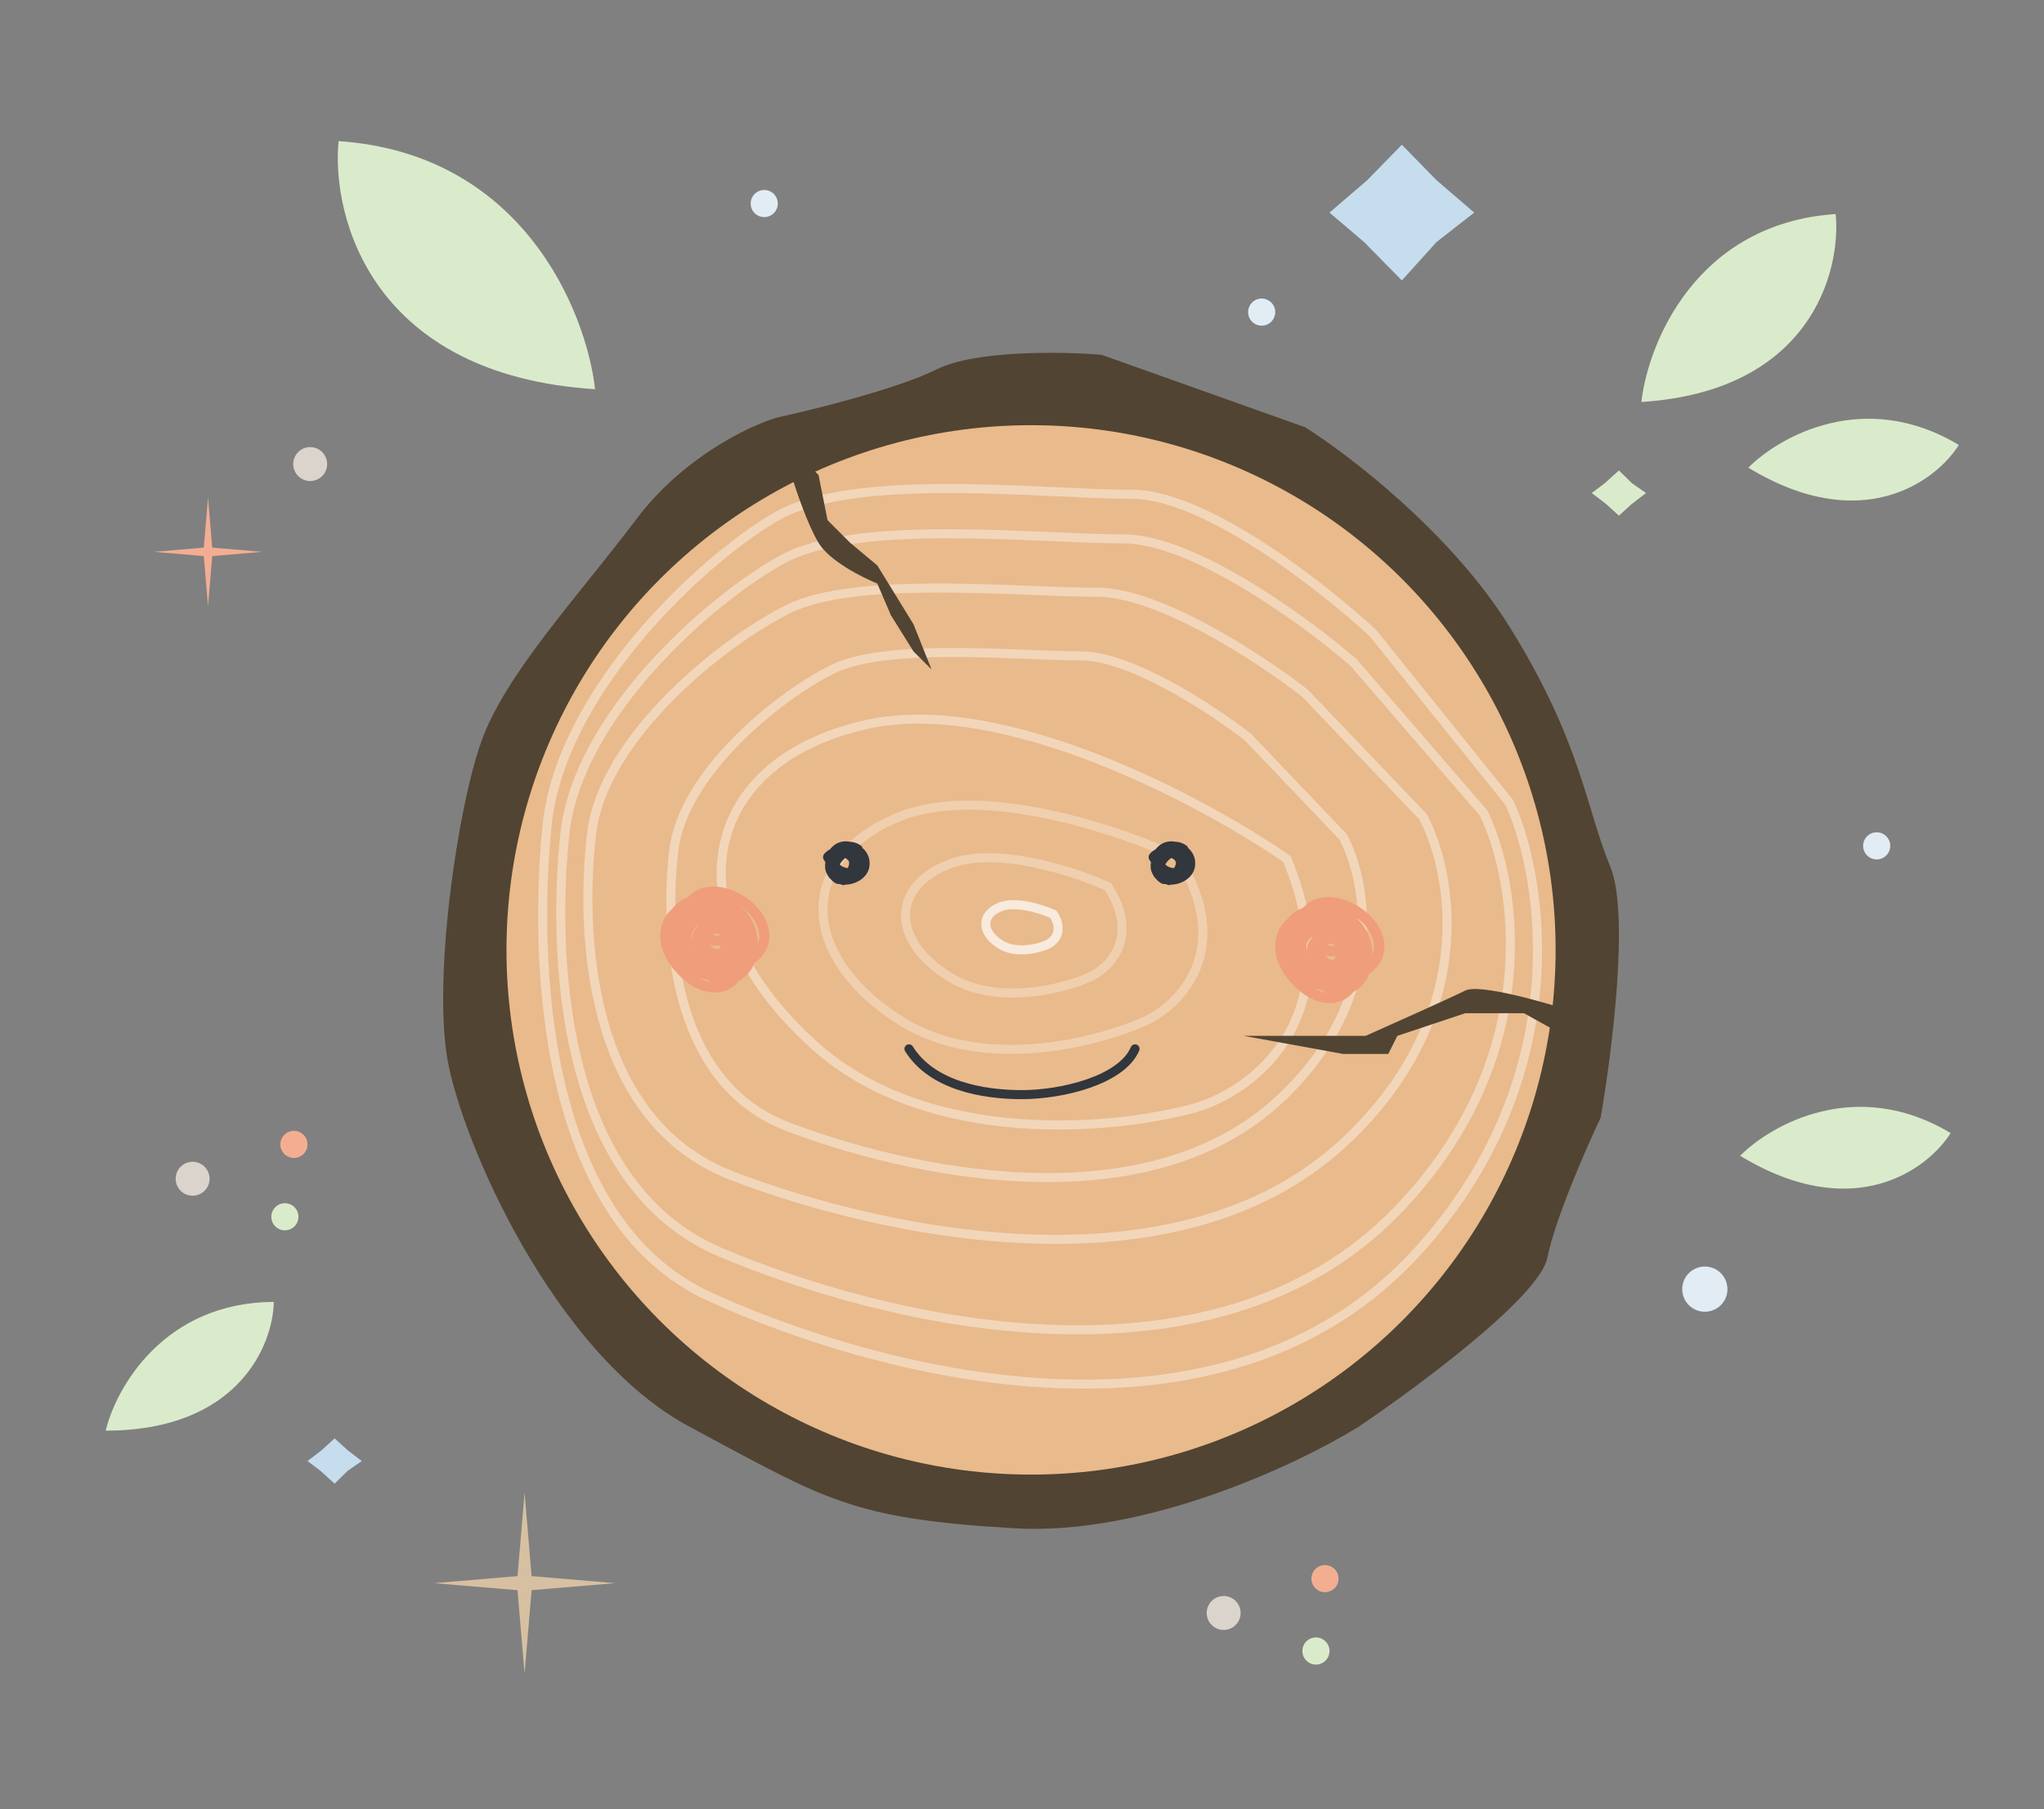 <?xml version="1.0" encoding="UTF-8"?> <svg xmlns="http://www.w3.org/2000/svg" width="226" height="200" viewBox="0 0 226 200" fill="none"><rect x="0" y="0" width="226" height="200" fill="#808080" stroke="none"/> <path d="M193.309 51.696C196.733 48.248 206.181 42.92 216.584 49.19C214.051 53.2 205.85 59.316 193.309 51.696Z" fill="#DAEBCB"></path> <path d="M11.686 158.142C12.821 153.417 18.128 143.956 30.274 143.912C30.192 148.654 26.361 158.14 11.686 158.142Z" fill="#DAEBCB"></path> <path d="M103.588 40.819C107.873 38.684 117.516 38.862 121.801 39.218L144.299 47.225C149.12 50.25 160.369 58.862 166.798 69.112C174.833 81.923 175.368 89.397 178.047 95.803C180.189 100.927 178.225 116.444 176.975 123.562C175.368 126.942 171.94 134.772 171.083 139.042C170.226 143.313 156.798 153.278 150.192 157.726C143.585 161.819 126.729 169.791 112.159 168.936C93.946 167.869 91.268 165.734 76.269 157.726C61.27 149.719 51.092 126.231 49.485 117.156C47.878 108.081 50.556 89.397 53.235 81.923C55.913 74.45 63.948 65.909 70.376 57.367C75.519 50.535 82.875 47.047 85.911 46.157C90.018 45.267 99.303 42.954 103.588 40.819Z" fill="#514432"></path> <circle cx="114" cy="105" r="58" fill="#E9BA8C"></circle> <path opacity="0.3" d="M105 95.5C110.2 93.5 118.833 96.333 122.5 98C126.1 103.6 122.667 107 120.5 108C117.5 109.333 110.2 111.2 105 108C98.5 104 98.5 98 105 95.5Z" stroke="white"></path> <path opacity="0.7" d="M110.629 100.23C112.366 99.561 115.251 100.509 116.476 101.066C117.679 102.938 116.532 104.075 115.808 104.409C114.806 104.855 112.366 105.479 110.629 104.409C108.457 103.072 108.457 101.066 110.629 100.23Z" stroke="white"></path> <path opacity="0.3" d="M99.552 90.242C108.673 86.631 123.818 91.746 130.25 94.755C136.565 104.866 130.542 111.005 126.741 112.81C121.479 115.217 108.673 118.587 99.552 112.81C88.15 105.588 88.15 94.755 99.552 90.242Z" stroke="white"></path> <path opacity="0.4" d="M95.842 80.079C110.916 76.715 133.089 88.592 142.292 94.951C149.489 112.443 138.573 120.565 132.215 122.44C123.435 124.89 102.71 126.943 90.047 115.551C74.218 101.311 77 84.285 95.842 80.079Z" stroke="white"></path> <path d="M100.5 115.937C103 119.937 108.5 121 113 121C117.35 121 124 119.437 125.5 115.937" stroke="#32363D" stroke-linecap="round"></path> <circle cx="207.5" cy="93.5" r="1.5" fill="#E1ECF4"></circle> <circle cx="139.5" cy="34.5" r="1.5" fill="#E1ECF4"></circle> <circle cx="84.5" cy="22.5" r="1.5" fill="#E1ECF4"></circle> <path d="M158.826 19.913L163 23.5L158.826 26.761L155 31L150.826 26.761L147 23.5L151.174 19.913L155 16L158.826 19.913Z" fill="#C6DDEE"></path> <path d="M180.435 55.696L182 54.5L180.435 53.413L179 52L177.435 53.413L176 54.5L177.565 55.696L179 57L180.435 55.696Z" fill="#DAEBCB"></path> <path d="M38.435 160.304L40 161.5L38.435 162.587L37 164L35.435 162.587L34 161.5L35.565 160.304L37 159L38.435 160.304Z" fill="#C6DDEE"></path> <circle r="1.5" transform="matrix(-1 0 0 1 145.5 182.5)" fill="#DAEBCB"></circle> <circle r="1.5" transform="matrix(-1 0 0 1 31.5 134.5)" fill="#DAEBCB"></circle> <circle r="1.875" transform="matrix(-0.966 0.259 0.259 0.966 135.297 178.297)" fill="#DBD4CC"></circle> <circle r="1.875" transform="matrix(-0.966 0.259 0.259 0.966 21.297 130.297)" fill="#DBD4CC"></circle> <circle cx="146.5" cy="174.5" r="1.5" fill="#F3AE92"></circle> <circle cx="32.5" cy="126.5" r="1.5" fill="#F3AE92"></circle> <circle cx="188.5" cy="142.5" r="2.5" fill="#E1ECF4"></circle> <path d="M58 185L58.778 175.778L68 175L58.778 174.222L58 165L57.222 174.222L48 175L57.222 175.778L58 185Z" fill="#D7C0A1"></path> <circle r="1.875" transform="matrix(-0.966 0.259 0.259 0.966 34.297 51.297)" fill="#DBD4CC"></circle> <path d="M23 67L23.467 61.467L29 61L23.467 60.533L23 55L22.533 60.533L17 61L22.533 61.467L23 67Z" fill="#F3AE92"></path> <path opacity="0.4" d="M119.5 72.5C125.1 72.5 134.167 78.5 138 81.5L148.5 92.5C151.167 97.5 153.5 110.3 141.5 121.5C126.5 135.5 100 129.5 87 124.5C74 119.5 73.5 102.5 74.5 94C75.5 85.5 86 77 92 74C98 71 112.5 72.5 119.5 72.5Z" stroke="white"></path> <path opacity="0.4" d="M121.31 65.465C128.266 65.465 139.529 72.908 144.29 76.629L157.333 90.274C160.645 96.477 163.544 112.354 148.638 126.247C130.005 143.614 97.088 136.171 80.94 129.969C64.792 123.767 64.171 102.679 65.413 92.135C66.655 81.591 79.698 71.047 87.151 67.326C94.604 63.604 112.615 65.465 121.31 65.465Z" stroke="white"></path> <path opacity="0.4" d="M124.238 59.569C131.926 59.569 144.374 68.665 149.637 73.213L164.052 89.891C167.713 97.471 170.917 116.878 154.442 133.858C133.848 155.084 97.466 145.987 79.618 138.406C61.77 130.826 61.083 105.052 62.456 92.165C63.829 79.278 78.245 66.391 86.482 61.843C94.72 57.294 114.627 59.569 124.238 59.569Z" stroke="white"></path> <path opacity="0.4" d="M125.201 54.64C133.256 54.64 146.296 64.873 151.81 69.99L166.912 88.752C170.747 97.28 174.103 119.112 156.844 138.215C135.269 162.094 97.154 151.86 78.457 143.332C59.759 134.804 59.04 105.808 60.478 91.311C61.916 76.813 77.018 62.315 85.648 57.198C94.278 52.081 115.133 54.64 125.201 54.64Z" stroke="white"></path> <path d="M192.403 127.758C195.827 124.31 205.275 118.982 215.677 125.252C213.145 129.262 204.944 135.378 192.403 127.758Z" fill="#DAEBCB"></path> <path d="M181.484 44.434C182.215 37.943 187.537 24.7 202.969 23.659C203.579 30.089 200.138 43.247 181.484 44.434Z" fill="#DAEBCB"></path> <path d="M65.795 43.022C64.83 34.454 57.806 16.974 37.437 15.6C36.63 24.088 41.173 41.456 65.795 43.022Z" fill="#DAEBCB"></path> <path d="M90.5 60C89.3 58 88 54.167 87.5 52.5L89 51L90.5 52.5L91.5 57.5L94 60L97 62.5L101 69L103 74L101 72L98.5 68L97 64.5C95.333 63.833 91.7 62 90.5 60Z" fill="#514432"></path> <path d="M162 109.5C163.6 108.7 171 110.833 174.5 112L173 114.5L168.5 112H162L154.5 114.5L153.5 116.5H148.5L137.5 114.5H146.5H151C154 113.167 160.4 110.3 162 109.5Z" fill="#514432"></path> <path d="M147.02 110.88C145.559 110.88 144.014 110.006 142.97 108.842C141.885 107.719 141.258 106.513 141.05 105.349C140.841 103.934 141.3 102.52 142.26 101.689C142.594 101.273 142.97 100.899 143.429 100.649C143.638 100.524 143.847 100.441 144.056 100.358C144.264 100.15 144.473 99.942 144.724 99.776C146.101 98.861 148.064 98.985 149.984 100.067C152.03 101.231 153.658 103.56 152.865 105.806C152.573 106.596 152.03 107.178 151.404 107.636C151.028 108.592 150.36 109.258 149.65 109.632C149.4 109.965 149.066 110.256 148.69 110.464C148.105 110.755 147.563 110.88 147.02 110.88ZM145.266 109.258C145.767 109.507 146.268 109.715 146.769 109.757C146.561 109.674 146.31 109.549 146.101 109.424C145.851 109.383 145.6 109.383 145.392 109.299C145.308 109.258 145.266 109.258 145.266 109.258ZM146.561 105.556C146.644 105.764 146.811 105.972 147.02 106.056C147.187 106.097 147.354 106.097 147.563 106.056C147.604 105.972 147.646 105.848 147.646 105.723C147.646 105.723 147.646 105.723 147.646 105.681C147.479 105.681 147.27 105.681 147.062 105.681C146.895 105.681 146.728 105.64 146.561 105.556ZM144.682 105.723C144.724 105.764 144.724 105.764 144.765 105.806C144.724 105.723 144.682 105.64 144.64 105.556C144.64 105.598 144.682 105.681 144.682 105.723ZM149.817 101.314C149.859 101.356 149.942 101.398 149.984 101.481C151.111 102.479 151.738 103.976 151.738 105.515C151.738 105.473 151.779 105.473 151.779 105.432C152.322 103.934 151.237 102.271 149.817 101.314ZM144.431 104.683C144.431 104.849 144.473 104.974 144.515 105.099C144.431 104.517 144.724 103.934 145.183 103.56V103.519C145.016 103.602 144.891 103.685 144.765 103.851C144.557 104.101 144.431 104.392 144.431 104.683ZM146.769 104.434C146.895 104.517 147.062 104.558 147.229 104.558C147.354 104.558 147.479 104.558 147.563 104.558C147.563 104.517 147.521 104.434 147.479 104.392C147.396 104.35 147.312 104.35 147.229 104.309C147.103 104.309 146.978 104.309 146.853 104.392C146.853 104.434 146.811 104.434 146.769 104.434Z" fill="#EF9D7A"></path> <path d="M129.265 97.84C129.14 97.84 129.056 97.798 128.973 97.757C128.931 97.757 128.889 97.715 128.806 97.715C128.764 97.715 128.68 97.715 128.639 97.715C128.555 97.715 128.472 97.674 128.388 97.632C128.179 97.507 128.012 97.382 127.887 97.216C127.678 97.05 127.553 96.842 127.428 96.592C127.219 96.177 127.177 95.761 127.261 95.303L127.094 95.054C126.969 94.887 126.969 94.638 127.094 94.43C127.261 94.222 127.511 94.014 127.762 93.889C127.971 93.639 128.179 93.432 128.472 93.265C128.931 93.016 129.474 92.933 130.016 93.057C130.434 93.057 130.851 93.224 131.185 93.473C131.269 93.515 131.311 93.598 131.352 93.681V93.723C131.895 94.18 132.187 94.846 132.146 95.511C132.146 96.551 131.311 97.424 130.1 97.715C129.849 97.757 129.599 97.798 129.39 97.798C129.39 97.84 129.348 97.84 129.265 97.84ZM128.847 95.553C129.014 95.761 129.307 95.885 129.557 95.927C129.641 95.927 129.724 95.969 129.808 95.969C129.891 95.844 130.1 95.469 129.975 95.22C129.891 95.054 129.724 94.929 129.515 94.846C129.223 95.012 129.014 95.261 128.847 95.553Z" fill="#32363D"></path> <path d="M93.265 97.84C93.14 97.84 93.056 97.798 92.973 97.757C92.931 97.757 92.889 97.715 92.806 97.715C92.764 97.715 92.68 97.715 92.639 97.715C92.555 97.715 92.472 97.674 92.388 97.632C92.179 97.507 92.012 97.382 91.887 97.216C91.678 97.05 91.553 96.842 91.428 96.592C91.219 96.177 91.177 95.761 91.261 95.303L91.094 95.054C90.969 94.887 90.969 94.638 91.094 94.43C91.261 94.222 91.511 94.014 91.762 93.889C91.971 93.639 92.179 93.432 92.472 93.265C92.931 93.016 93.474 92.933 94.016 93.057C94.434 93.057 94.851 93.224 95.185 93.473C95.269 93.515 95.311 93.598 95.352 93.681V93.723C95.895 94.18 96.187 94.846 96.146 95.511C96.146 96.551 95.311 97.424 94.1 97.715C93.849 97.757 93.599 97.798 93.39 97.798C93.39 97.84 93.348 97.84 93.265 97.84ZM92.847 95.553C93.014 95.761 93.307 95.885 93.557 95.927C93.599 95.927 93.682 95.969 93.724 95.969C93.891 95.677 93.933 95.386 93.849 95.178C93.766 95.054 93.641 94.929 93.432 94.846C93.223 95.054 93.014 95.261 92.847 95.553Z" fill="#32363D"></path> <path d="M79.02 109.715C77.559 109.715 76.014 108.842 74.97 107.677C73.885 106.555 73.258 105.349 73.05 104.184C72.841 102.77 73.3 101.356 74.26 100.524C74.594 100.108 74.97 99.734 75.429 99.484C75.638 99.36 75.847 99.276 76.056 99.193C76.264 98.985 76.473 98.778 76.724 98.611C78.101 97.696 80.064 97.821 81.984 98.902C84.03 100.067 85.658 102.396 84.865 104.641C84.573 105.432 84.03 106.014 83.404 106.471C83.028 107.428 82.36 108.093 81.65 108.468C81.4 108.8 81.066 109.091 80.69 109.299C80.147 109.591 79.604 109.715 79.02 109.715ZM77.266 108.093C77.767 108.343 78.268 108.551 78.769 108.592C78.561 108.509 78.31 108.384 78.101 108.26C77.851 108.218 77.6 108.218 77.392 108.135C77.35 108.135 77.308 108.093 77.266 108.093ZM78.561 104.392C78.644 104.6 78.811 104.808 79.02 104.891C79.187 104.933 79.354 104.933 79.563 104.891C79.604 104.808 79.646 104.683 79.646 104.558C79.646 104.558 79.646 104.558 79.646 104.517C79.479 104.517 79.27 104.517 79.062 104.517C78.895 104.517 78.728 104.475 78.561 104.392ZM76.724 104.558C76.765 104.6 76.765 104.6 76.807 104.641C76.765 104.558 76.724 104.475 76.682 104.392C76.682 104.475 76.682 104.517 76.724 104.558ZM81.859 100.15C81.901 100.191 81.984 100.233 82.026 100.316C83.153 101.314 83.779 102.812 83.779 104.35C83.779 104.309 83.821 104.309 83.821 104.267C84.364 102.77 83.237 101.106 81.859 100.15ZM76.431 103.519C76.431 103.685 76.473 103.81 76.515 103.934C76.431 103.352 76.724 102.77 77.183 102.396V102.354C77.016 102.437 76.891 102.52 76.765 102.687C76.557 102.936 76.473 103.227 76.431 103.519ZM78.811 103.311C78.936 103.394 79.103 103.435 79.27 103.435C79.396 103.435 79.521 103.435 79.604 103.435C79.604 103.394 79.563 103.311 79.521 103.269C79.437 103.227 79.354 103.227 79.27 103.186C79.145 103.186 79.02 103.186 78.895 103.269C78.853 103.269 78.853 103.269 78.811 103.311Z" fill="#EF9D7A"></path> </svg> 